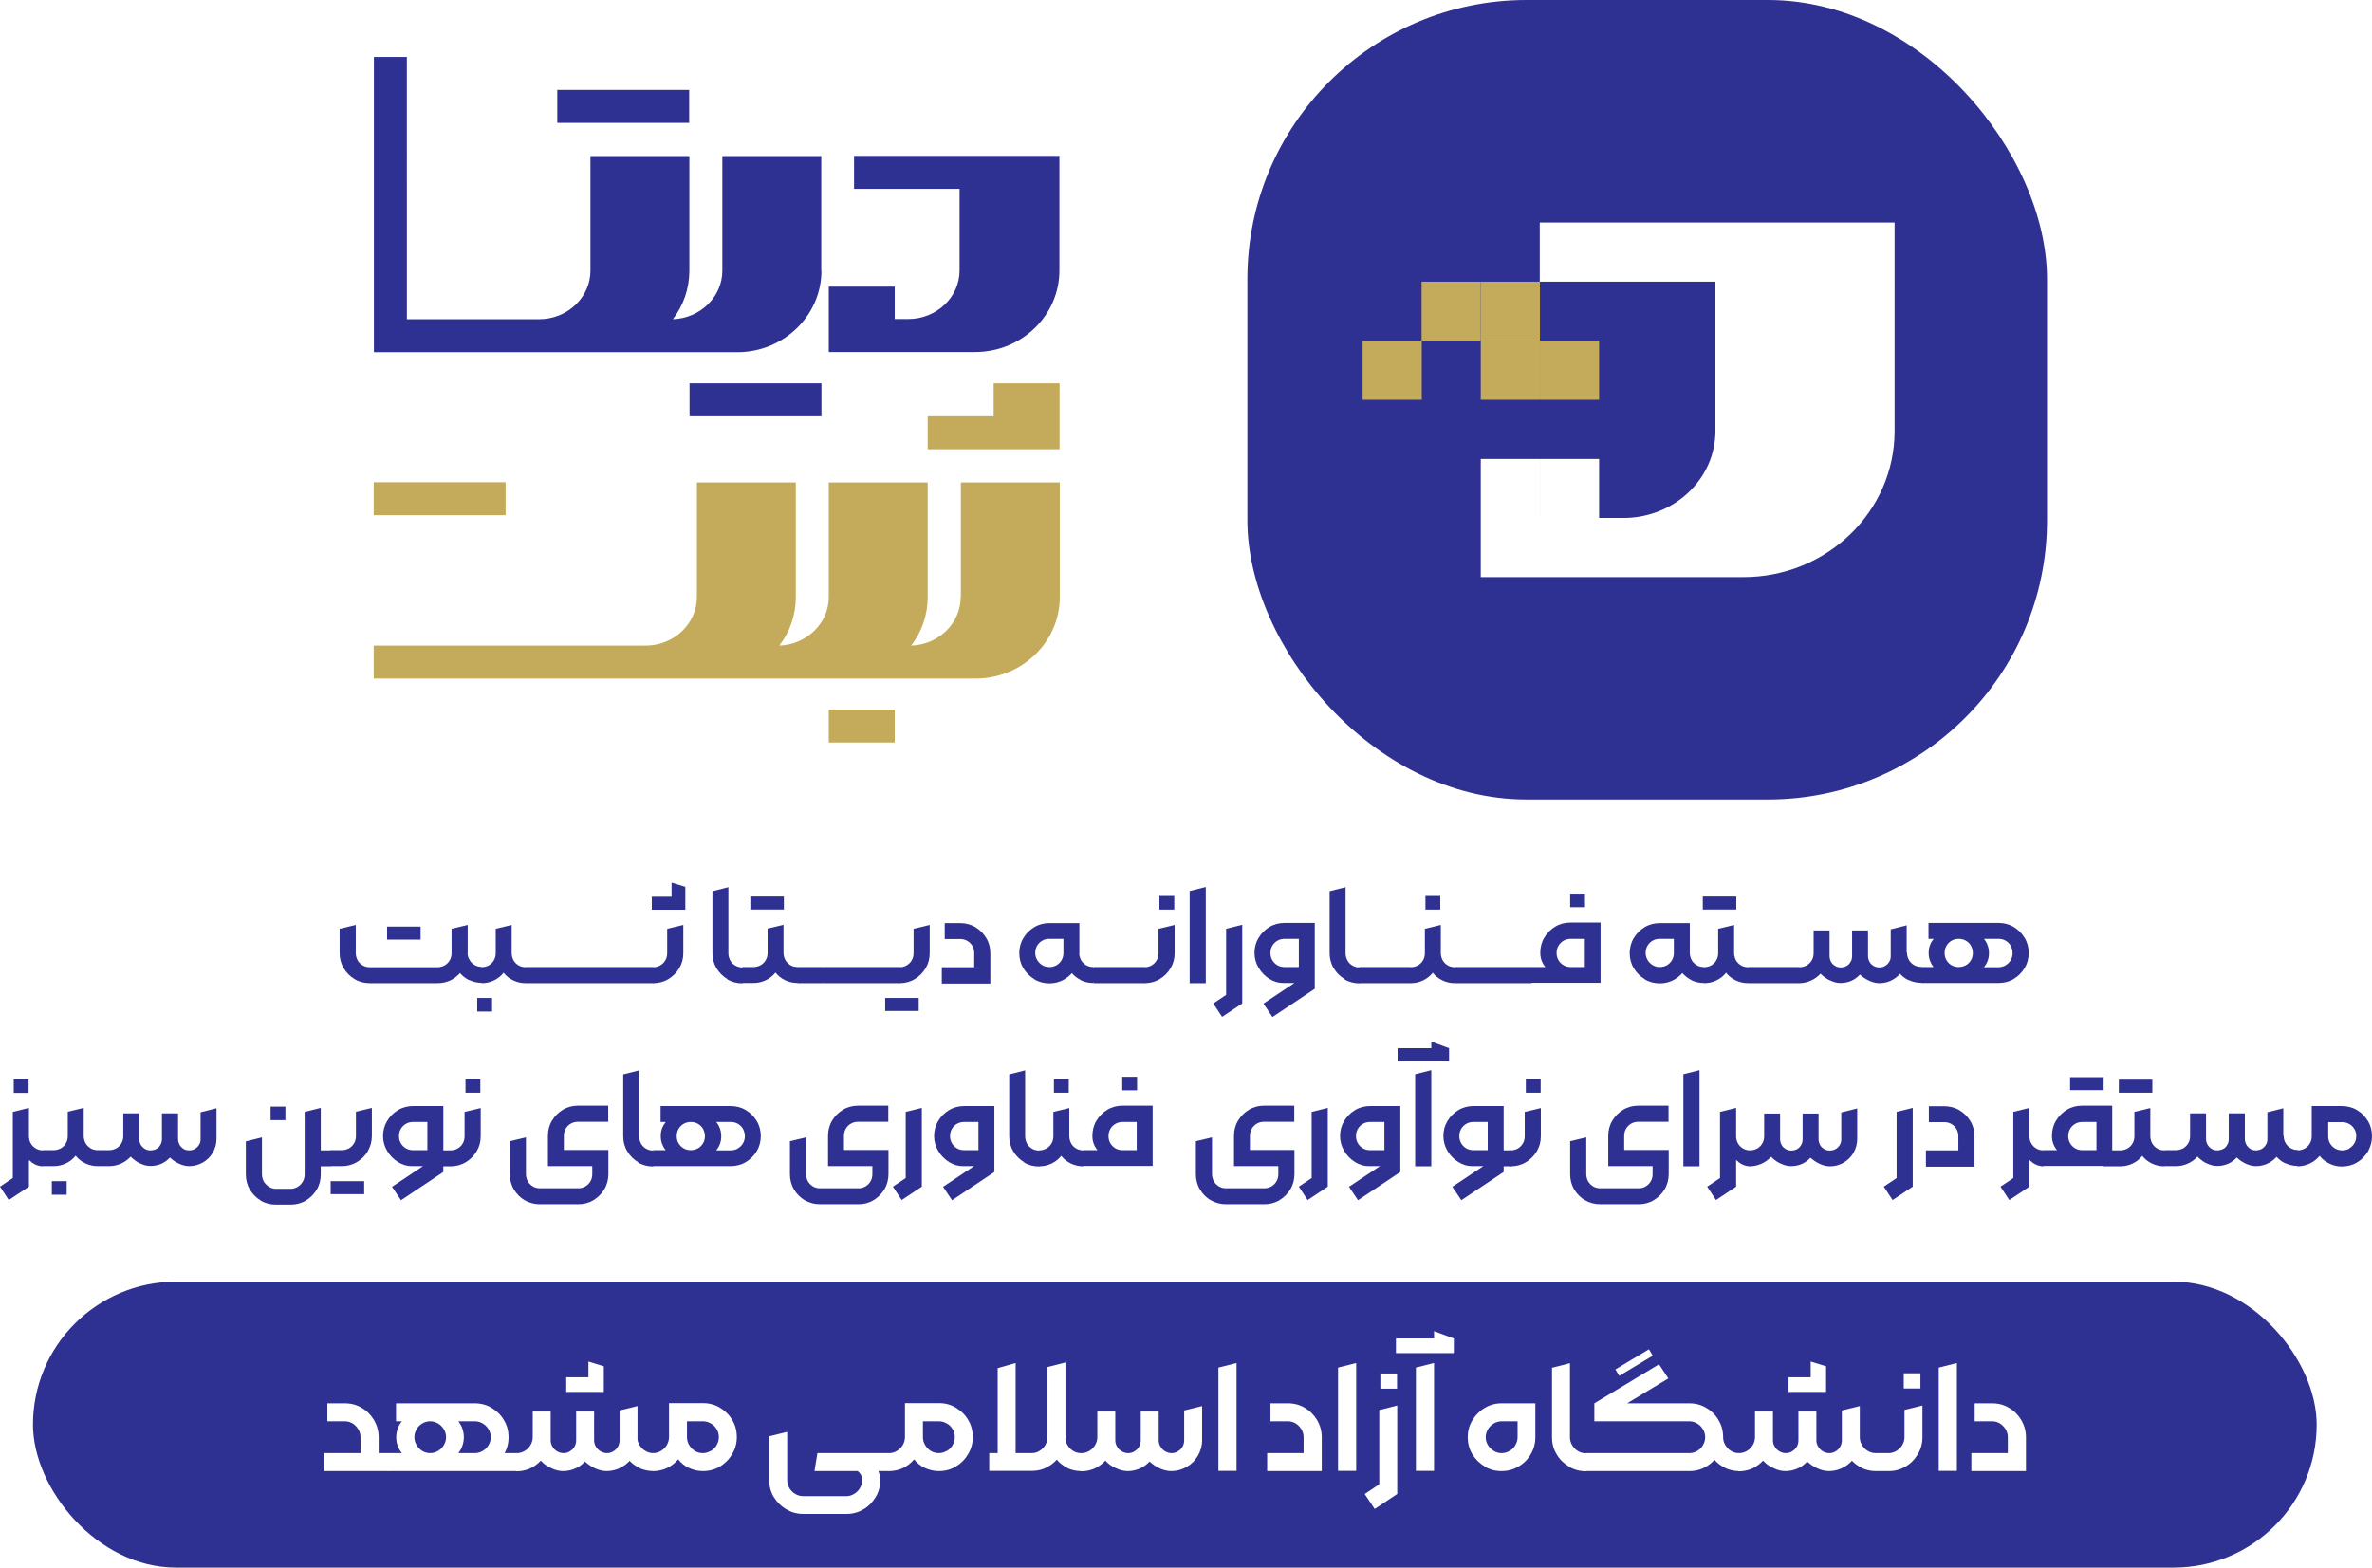 <?xml version="1.0" encoding="UTF-8" standalone="no"?>
<svg
   id="Layer_1"
   version="1.1"
   viewBox="0 0 129.48 85.59"
   width="129.48"
   height="85.59"
   xmlns="http://www.w3.org/2000/svg"
   xmlns:svg="http://www.w3.org/2000/svg">
  <!-- Generator: Adobe Illustrator 29.7.1, SVG Export Plug-In . SVG Version: 2.1.1 Build 8)  -->
  <defs
     id="defs9">
    <style
       id="style1">
      .st0 {
        stroke-width: .5px;
      }

      .st0, .st1, .st2, .st3, .st4 {
        stroke-miterlimit: 10;
      }

      .st0, .st5, .st2, .st4 {
        fill: none;
      }

      .st0, .st4 {
        stroke: #2e3192;
      }

      .st6 {
        fill: url(#linear-gradient3);
      }

      .st6, .st7, .st8 {
        opacity: .55;
      }

      .st1, .st9 {
        fill: #fff;
      }

      .st1, .st3 {
        stroke: #3e2670;
      }

      .st10 {
        clip-path: url(#clippath-4);
      }

      .st11 {
        fill: #d91f26;
      }

      .st12 {
        mask: url(#mask-1);
      }

      .st7 {
        fill: url(#linear-gradient1);
      }

      .st13, .st14, .st15 {
        fill: #2e3192;
      }

      .st13, .st16 {
        opacity: .1;
      }

      .st17 {
        mask: url(#mask);
      }

      .st14 {
        opacity: .05;
      }

      .st18 {
        mask: url(#mask-2);
      }

      .st2 {
        stroke: #c4ab5b;
        stroke-width: 1.2px;
      }

      .st19 {
        clip-path: url(#clippath-1);
      }

      .st20 {
        fill: #d42e27;
      }

      .st3 {
        fill: #fdb71f;
      }

      .st4 {
        stroke-width: .6px;
      }

      .st21 {
        clip-path: url(#clippath-3);
      }

      .st22 {
        fill: url(#linear-gradient2);
      }

      .st22, .st23 {
        mix-blend-mode: multiply;
      }

      .st24 {
        fill: url(#linear-gradient4);
      }

      .st25 {
        filter: url(#luminosity-noclip2);
      }

      .st26 {
        clip-path: url(#clippath-2);
      }

      .st23 {
        fill: url(#linear-gradient);
      }

      .st27 {
        fill: #c4ab5b;
      }

      .st28 {
        clip-path: url(#clippath);
      }

      .st29 {
        mask: url(#mask-3);
      }

      .st30 {
        filter: url(#luminosity-noclip);
      }
    </style>
  </defs>
  <g
     id="g3886"
     transform="translate(-233.14,-19.91)">
    <rect
       class="st15"
       x="234.94"
       y="89.89"
       width="124.66"
       height="15.61"
       rx="7.81"
       ry="7.81"
       id="rect3783" />
    <g
       id="g3796">
      <g
         id="g3792">
        <rect
           class="st15"
           x="301.23"
           y="19.91"
           width="43.65"
           height="43.65"
           rx="15.24"
           ry="15.24"
           id="rect3784" />
        <g
           id="g3791">
          <path
             class="st9"
             d="m 326.94,32.06 v 0 c 0,0 -9.75,0 -9.75,0 v 3.23 h 9.55 c 0,0 0.04,0 0.04,0 v 8.15 c 0,2.62 -2.25,4.75 -5.02,4.75 h -7.79 v 3.23 h 14.34 c 4.55,0 8.25,-3.58 8.25,-7.98 V 32.06 h -9.61 z"
             id="path3784" />
          <rect
             class="st9"
             x="313.97"
             y="44.97"
             width="3.23"
             height="3.23"
             id="rect3785" />
          <rect
             class="st9"
             x="317.2"
             y="44.97"
             width="3.23"
             height="3.23"
             id="rect3786" />
          <rect
             class="st27"
             x="317.2"
             y="38.51"
             width="3.23"
             height="3.23"
             id="rect3787" />
          <rect
             class="st27"
             x="313.97"
             y="35.29"
             width="3.23"
             height="3.23"
             id="rect3788" />
          <rect
             class="st27"
             x="313.97"
             y="38.51"
             width="3.23"
             height="3.23"
             id="rect3789" />
          <rect
             class="st27"
             x="310.74"
             y="35.29"
             width="3.23"
             height="3.23"
             id="rect3790" />
          <rect
             class="st27"
             x="307.52"
             y="38.51"
             width="3.23"
             height="3.23"
             id="rect3791" />
        </g>
      </g>
      <g
         id="g3795">
        <path
           class="st27"
           d="m 285.58,52.51 c 0,1.43 -1.2,2.6 -2.7,2.65 0.57,-0.74 0.9,-1.66 0.9,-2.65 v -6.26 h -5.4 v 6.26 c 0,1.43 -1.21,2.6 -2.7,2.65 0.57,-0.74 0.9,-1.66 0.9,-2.65 v -6.26 h -5.4 v 6.26 c 0,1.46 -1.26,2.65 -2.8,2.65 h -14.84 v 1.8 h 32.85 c 2.54,0 4.6,-2 4.6,-4.45 v -6.26 h -5.4 v 6.26 z"
           id="path3792" />
        <polygon
           class="st27"
           points="283.78,42.64 283.78,44.44 290.98,44.44 290.98,40.84 287.38,40.84 287.38,42.64 "
           id="polygon3792" />
        <rect
           class="st15"
           x="263.56"
           y="24.82"
           width="7.2"
           height="1.8"
           id="rect3792" />
        <rect
           class="st27"
           x="253.54"
           y="46.24"
           width="7.2"
           height="1.8"
           id="rect3793" />
        <rect
           class="st27"
           x="278.38"
           y="58.65"
           width="3.6"
           height="1.8"
           id="rect3794" />
        <path
           class="st15"
           d="m 285.62,28.42 h -5.86 v 1.8 h 5.74 c 0,0 0.02,0 0.02,0 v 4.46 c 0,1.46 -1.26,2.65 -2.8,2.65 h -0.74 v -1.77 h -3.6 v 3.57 c 0,0 3.71,0 3.71,0 h 4.28 c 2.54,0 4.6,-2 4.6,-4.45 v -6.26 h -5.36 z"
           id="path3794" />
        <path
           class="st15"
           d="m 277.97,34.69 v -6.26 h -5.4 v 6.26 c 0,1.43 -1.21,2.6 -2.7,2.65 0.57,-0.74 0.9,-1.66 0.9,-2.65 v -6.26 h -5.4 v 6.26 c 0,1.46 -1.26,2.65 -2.8,2.65 h -7.22 V 23.02 h -1.8 v 16.12 c 0,0 8.34,0 8.34,0 h 11.49 c 2.54,0 4.6,-2 4.6,-4.45 z"
           id="path3795" />
        <rect
           class="st15"
           x="270.78"
           y="40.84"
           width="7.2"
           height="1.8"
           id="rect3795" />
      </g>
    </g>
    <g
       id="g3865">
      <path
         class="st15"
         d="m 252.5,73.37 c -0.25,-0.15 -0.45,-0.35 -0.6,-0.6 -0.15,-0.25 -0.22,-0.53 -0.22,-0.82 v -1.33 l 0.88,-0.21 v 1.54 c 0,0.14 0.04,0.27 0.1,0.39 0.07,0.12 0.16,0.21 0.28,0.28 0.12,0.07 0.25,0.1 0.39,0.1 h 3.7 c 0.14,0 0.26,-0.04 0.38,-0.1 0.12,-0.07 0.21,-0.16 0.28,-0.28 0.07,-0.12 0.1,-0.25 0.1,-0.39 v -1.33 l 0.88,-0.21 v 1.54 c 0,0.3 -0.07,0.57 -0.22,0.82 -0.15,0.25 -0.35,0.45 -0.6,0.6 -0.25,0.15 -0.53,0.22 -0.82,0.22 h -3.7 c -0.3,0 -0.58,-0.07 -0.83,-0.22 z m 1.77,-2.87 h 1.83 v 0.71 h -1.83 z m 4.49,2.93 c -0.21,-0.1 -0.39,-0.24 -0.53,-0.42 l -0.15,-1.05 0.58,-0.46 v 0.43 c 0,0.14 0.04,0.27 0.11,0.39 0.07,0.12 0.16,0.21 0.28,0.28 0.12,0.07 0.24,0.1 0.38,0.1 l 0.16,0.44 -0.16,0.43 c -0.24,0 -0.46,-0.05 -0.67,-0.15 z"
         id="path3796" />
      <path
         class="st15"
         d="M 259.19,74.4 H 260 v 0.74 h -0.81 z m 0.23,-0.81 -0.14,-0.43 0.15,-0.44 v 0 c 0.14,0 0.27,-0.04 0.39,-0.1 0.12,-0.07 0.21,-0.16 0.28,-0.28 0.07,-0.12 0.1,-0.25 0.1,-0.39 v -1.33 l 0.87,-0.21 v 1.54 c 0,0.14 0.04,0.27 0.1,0.39 0.07,0.12 0.16,0.21 0.28,0.28 0.12,0.07 0.25,0.1 0.39,0.1 l 0.15,0.44 -0.15,0.43 c -0.24,0 -0.47,-0.05 -0.68,-0.15 -0.21,-0.1 -0.39,-0.24 -0.53,-0.42 -0.14,0.18 -0.32,0.32 -0.53,0.42 -0.21,0.1 -0.43,0.15 -0.68,0.15 h -0.02 z"
         id="path3797" />
      <path
         class="st15"
         d="m 261.69,73.15 0.15,-0.44 h 1.39 l 0.15,0.45 -0.15,0.43 h -1.39 l -0.15,-0.43 z"
         id="path3798" />
      <path
         class="st15"
         d="m 263.09,73.15 0.15,-0.44 h 1.39 l 0.15,0.45 -0.15,0.43 h -1.39 l -0.15,-0.43 z"
         id="path3799" />
      <path
         class="st15"
         d="m 264.48,73.15 0.15,-0.44 h 1.39 l 0.15,0.45 -0.15,0.43 h -1.39 l -0.15,-0.43 z"
         id="path3800" />
      <path
         class="st15"
         d="m 265.87,73.15 0.15,-0.44 h 1.39 l 0.15,0.45 -0.15,0.43 h -1.39 l -0.15,-0.43 z"
         id="path3801" />
      <path
         class="st15"
         d="m 267.26,73.15 0.15,-0.44 h 1.39 l 0.15,0.45 -0.15,0.43 h -1.39 l -0.15,-0.43 z"
         id="path3802" />
      <path
         class="st15"
         d="m 268.78,73.59 -0.13,-0.43 0.14,-0.44 h 0.01 c 0.14,0 0.27,-0.04 0.38,-0.1 0.12,-0.07 0.21,-0.16 0.28,-0.28 0.07,-0.12 0.1,-0.25 0.1,-0.39 v -1.33 l 0.88,-0.21 v 1.54 c 0,0.3 -0.07,0.57 -0.22,0.82 -0.15,0.25 -0.35,0.45 -0.6,0.6 -0.25,0.15 -0.53,0.22 -0.82,0.22 h -0.03 z m -0.06,-4.72 h 1.08 V 68.1 l 0.75,0.23 v 1.25 h -1.83 z"
         id="path3803" />
      <path
         class="st15"
         d="m 272.85,73.37 c -0.25,-0.15 -0.45,-0.35 -0.6,-0.6 -0.15,-0.25 -0.22,-0.53 -0.22,-0.82 v -3.38 l 0.87,-0.22 v 3.61 c 0,0.14 0.04,0.27 0.1,0.39 0.07,0.12 0.16,0.21 0.28,0.28 0.12,0.07 0.25,0.1 0.39,0.1 l 0.15,0.44 -0.15,0.43 c -0.3,0 -0.58,-0.07 -0.83,-0.22 z"
         id="path3804" />
      <path
         class="st15"
         d="m 273.53,73.15 0.15,-0.44 h 0.59 c 0.14,0 0.27,-0.04 0.39,-0.1 0.12,-0.07 0.21,-0.16 0.28,-0.28 0.07,-0.12 0.1,-0.25 0.1,-0.39 v -1.33 l 0.87,-0.21 v 1.54 c 0,0.14 0.04,0.27 0.1,0.39 0.07,0.12 0.17,0.21 0.28,0.28 0.12,0.07 0.25,0.1 0.39,0.1 l 0.15,0.44 -0.15,0.43 c -0.24,0 -0.47,-0.05 -0.68,-0.15 -0.21,-0.1 -0.39,-0.24 -0.53,-0.42 -0.14,0.18 -0.32,0.32 -0.53,0.42 -0.21,0.1 -0.44,0.15 -0.67,0.15 h -0.59 z m 0.57,-4.29 h 1.83 v 0.71 h -1.83 z"
         id="path3805" />
      <path
         class="st15"
         d="m 276.53,73.15 0.15,-0.44 h 1.39 l 0.15,0.45 -0.15,0.43 h -1.39 l -0.15,-0.43 z"
         id="path3806" />
      <path
         class="st15"
         d="m 277.93,73.15 0.15,-0.44 h 1.39 l 0.15,0.45 -0.15,0.43 h -1.39 l -0.15,-0.43 z"
         id="path3807" />
      <path
         class="st15"
         d="m 279.32,73.15 0.15,-0.44 h 1.39 l 0.15,0.45 -0.15,0.43 h -1.39 l -0.15,-0.43 z"
         id="path3808" />
      <path
         class="st15"
         d="m 280.71,73.15 0.15,-0.44 h 1.39 l 0.15,0.45 -0.15,0.43 h -1.39 l -0.15,-0.43 z"
         id="path3809" />
      <path
         class="st15"
         d="m 283.29,75.11 h -1.83 V 74.4 h 1.83 z m -1.06,-1.52 -0.13,-0.43 0.14,-0.44 h 0.01 c 0.14,0 0.27,-0.04 0.38,-0.1 0.12,-0.07 0.21,-0.16 0.28,-0.28 0.07,-0.12 0.1,-0.25 0.1,-0.39 v -1.33 l 0.88,-0.21 v 1.54 c 0,0.3 -0.07,0.57 -0.22,0.82 -0.15,0.25 -0.35,0.45 -0.6,0.6 -0.25,0.15 -0.53,0.22 -0.82,0.22 h -0.03 z"
         id="path3810" />
      <path
         class="st15"
         d="m 284.54,72.72 h 1.78 v -0.77 c 0,-0.14 -0.03,-0.27 -0.1,-0.39 -0.07,-0.12 -0.16,-0.21 -0.28,-0.28 -0.12,-0.07 -0.25,-0.1 -0.39,-0.1 h -0.84 v -0.87 h 0.84 c 0.3,0 0.58,0.07 0.83,0.22 0.25,0.15 0.45,0.35 0.6,0.6 0.15,0.25 0.22,0.53 0.22,0.83 v 1.65 h -2.65 v -0.87 z"
         id="path3811" />
      <path
         class="st15"
         d="m 289.6,73.37 c -0.25,-0.15 -0.45,-0.35 -0.6,-0.6 -0.15,-0.25 -0.22,-0.53 -0.22,-0.82 0,-0.29 0.07,-0.57 0.22,-0.82 0.15,-0.25 0.35,-0.45 0.6,-0.6 0.25,-0.15 0.53,-0.22 0.82,-0.22 h 1.64 v 1.65 c 0,0.3 -0.07,0.57 -0.22,0.82 -0.15,0.25 -0.34,0.45 -0.6,0.6 -0.25,0.15 -0.53,0.22 -0.82,0.22 -0.29,0 -0.57,-0.07 -0.82,-0.22 z m 1.21,-0.76 c 0.12,-0.07 0.21,-0.16 0.28,-0.28 0.07,-0.12 0.1,-0.25 0.1,-0.39 v -0.77 h -0.77 c -0.14,0 -0.27,0.03 -0.39,0.1 -0.12,0.07 -0.21,0.16 -0.28,0.28 -0.07,0.12 -0.1,0.25 -0.1,0.39 0,0.14 0.04,0.27 0.11,0.39 0.07,0.12 0.17,0.21 0.28,0.28 0.12,0.07 0.25,0.1 0.39,0.1 0.14,0 0.27,-0.04 0.39,-0.1 z m 1.35,0.82 c -0.21,-0.1 -0.39,-0.24 -0.54,-0.42 l -0.23,-0.49 0.19,-0.51 0.47,-0.07 c 0,0.14 0.04,0.27 0.1,0.39 0.07,0.12 0.17,0.21 0.28,0.28 0.12,0.07 0.25,0.1 0.39,0.1 l 0.15,0.44 -0.15,0.43 c -0.24,0 -0.47,-0.05 -0.68,-0.15 z"
         id="path3812" />
      <path
         class="st15"
         d="m 292.69,73.15 0.15,-0.44 h 1.39 l 0.15,0.45 -0.15,0.43 h -1.39 l -0.15,-0.43 z"
         id="path3813" />
      <path
         class="st15"
         d="m 294.08,73.15 0.15,-0.44 h 1.39 l 0.15,0.45 -0.15,0.43 h -1.39 l -0.15,-0.43 z"
         id="path3814" />
      <path
         class="st15"
         d="m 295.6,73.59 -0.13,-0.43 0.14,-0.44 h 0.01 c 0.14,0 0.27,-0.04 0.38,-0.1 0.12,-0.07 0.21,-0.16 0.28,-0.28 0.07,-0.12 0.1,-0.25 0.1,-0.39 v -1.33 l 0.88,-0.21 v 1.54 c 0,0.3 -0.07,0.57 -0.22,0.82 -0.15,0.25 -0.35,0.45 -0.6,0.6 -0.25,0.15 -0.53,0.22 -0.82,0.22 h -0.03 z m 0.83,-4.76 h 0.81 v 0.74 h -0.81 z"
         id="path3815" />
      <path
         class="st15"
         d="m 298.08,68.56 0.88,-0.22 v 5.25 h -0.88 z"
         id="path3816" />
      <path
         class="st15"
         d="m 299.37,74.7 0.7,-0.47 v -3.61 l 0.88,-0.22 v 4.3 l -1.1,0.73 z"
         id="path3817" />
      <path
         class="st15"
         d="m 302.12,74.7 1.68,-1.12 h -0.62 c -0.25,0 -0.5,-0.07 -0.74,-0.22 -0.24,-0.15 -0.44,-0.35 -0.59,-0.6 -0.15,-0.25 -0.23,-0.52 -0.23,-0.82 0,-0.3 0.07,-0.57 0.22,-0.82 0.15,-0.25 0.35,-0.45 0.6,-0.6 0.25,-0.15 0.53,-0.22 0.82,-0.22 h 1.65 v 3.6 l -2.31,1.54 -0.49,-0.73 z m 1.92,-1.98 v -1.55 h -0.78 c -0.14,0 -0.27,0.03 -0.39,0.1 -0.12,0.07 -0.21,0.16 -0.28,0.28 -0.07,0.12 -0.1,0.25 -0.1,0.39 0,0.14 0.03,0.27 0.1,0.39 0.07,0.12 0.16,0.21 0.28,0.28 0.12,0.07 0.25,0.1 0.39,0.1 h 0.78 z"
         id="path3818" />
      <path
         class="st15"
         d="m 306.54,73.37 c -0.25,-0.15 -0.45,-0.35 -0.6,-0.6 -0.15,-0.25 -0.22,-0.53 -0.22,-0.82 v -3.38 l 0.87,-0.22 v 3.61 c 0,0.14 0.04,0.27 0.1,0.39 0.07,0.12 0.16,0.21 0.28,0.28 0.12,0.07 0.25,0.1 0.39,0.1 l 0.15,0.44 -0.15,0.43 c -0.3,0 -0.58,-0.07 -0.83,-0.22 z"
         id="path3819" />
      <path
         class="st15"
         d="m 307.21,73.15 0.15,-0.44 h 1.39 l 0.15,0.45 -0.15,0.43 h -1.39 l -0.15,-0.43 z"
         id="path3820" />
      <path
         class="st15"
         d="m 308.6,73.15 0.15,-0.44 h 1.39 l 0.15,0.45 -0.15,0.43 h -1.39 l -0.15,-0.43 z"
         id="path3821" />
      <path
         class="st15"
         d="m 310.14,73.59 -0.14,-0.43 0.15,-0.44 v 0 c 0.14,0 0.27,-0.04 0.39,-0.1 0.12,-0.07 0.21,-0.16 0.28,-0.28 0.07,-0.12 0.1,-0.25 0.1,-0.39 v -1.33 l 0.87,-0.21 v 1.54 c 0,0.14 0.04,0.27 0.1,0.39 0.07,0.12 0.16,0.21 0.28,0.28 0.12,0.07 0.25,0.1 0.39,0.1 l 0.15,0.44 -0.15,0.43 c -0.24,0 -0.47,-0.05 -0.68,-0.15 -0.21,-0.1 -0.39,-0.24 -0.53,-0.42 -0.14,0.18 -0.32,0.32 -0.53,0.42 -0.21,0.1 -0.43,0.15 -0.68,0.15 h -0.02 z m 0.81,-4.76 h 0.81 v 0.74 h -0.81 z"
         id="path3822" />
      <path
         class="st15"
         d="m 312.42,73.15 0.15,-0.44 h 1.39 l 0.15,0.45 -0.15,0.43 h -1.39 l -0.15,-0.43 z"
         id="path3823" />
      <path
         class="st15"
         d="m 313.81,73.15 0.15,-0.44 h 1.39 l 0.15,0.45 -0.15,0.43 h -1.39 l -0.15,-0.43 z"
         id="path3824" />
      <path
         class="st15"
         d="m 315.2,73.15 0.15,-0.44 h 1.39 l 0.15,0.45 -0.15,0.43 h -1.39 l -0.15,-0.43 z"
         id="path3825" />
      <path
         class="st15"
         d="m 316.59,73.15 0.15,-0.44 h 0.76 c -0.08,-0.09 -0.15,-0.2 -0.2,-0.33 -0.05,-0.13 -0.08,-0.28 -0.08,-0.45 0,-0.3 0.07,-0.58 0.22,-0.83 0.15,-0.25 0.35,-0.45 0.6,-0.6 0.25,-0.15 0.53,-0.22 0.82,-0.22 h 1.65 v 3.29 h -3.78 l -0.15,-0.43 z m 3.06,-0.43 v -1.55 h -0.77 c -0.14,0 -0.27,0.03 -0.39,0.1 -0.12,0.07 -0.21,0.16 -0.28,0.28 -0.07,0.12 -0.1,0.25 -0.1,0.39 0,0.14 0.03,0.27 0.1,0.39 0.07,0.12 0.16,0.21 0.28,0.28 0.12,0.07 0.25,0.1 0.39,0.1 h 0.77 z m -0.8,-4.02 h 0.81 v 0.74 h -0.81 z"
         id="path3826" />
      <path
         class="st15"
         d="m 322.92,73.37 c -0.25,-0.15 -0.45,-0.35 -0.6,-0.6 -0.15,-0.25 -0.22,-0.53 -0.22,-0.82 0,-0.29 0.07,-0.57 0.22,-0.82 0.15,-0.25 0.35,-0.45 0.6,-0.6 0.25,-0.15 0.53,-0.22 0.82,-0.22 h 1.64 v 1.65 c 0,0.3 -0.07,0.57 -0.22,0.82 -0.15,0.25 -0.34,0.45 -0.6,0.6 -0.25,0.15 -0.53,0.22 -0.82,0.22 -0.29,0 -0.57,-0.07 -0.82,-0.22 z m 1.21,-0.76 c 0.12,-0.07 0.21,-0.16 0.28,-0.28 0.07,-0.12 0.1,-0.25 0.1,-0.39 v -0.77 h -0.77 c -0.14,0 -0.27,0.03 -0.39,0.1 -0.12,0.07 -0.21,0.16 -0.28,0.28 -0.07,0.12 -0.1,0.25 -0.1,0.39 0,0.14 0.04,0.27 0.11,0.39 0.07,0.12 0.17,0.21 0.28,0.28 0.12,0.07 0.25,0.1 0.39,0.1 0.14,0 0.27,-0.04 0.39,-0.1 z m 1.36,0.82 c -0.21,-0.1 -0.39,-0.24 -0.54,-0.42 l -0.23,-0.49 0.19,-0.51 0.47,-0.07 c 0,0.14 0.04,0.27 0.1,0.39 0.07,0.12 0.17,0.21 0.28,0.28 0.12,0.07 0.25,0.1 0.39,0.1 l 0.15,0.44 -0.15,0.43 c -0.24,0 -0.47,-0.05 -0.68,-0.15 z"
         id="path3827" />
      <path
         class="st15"
         d="m 326.15,73.59 -0.14,-0.43 0.15,-0.44 v 0 c 0.14,0 0.27,-0.04 0.39,-0.1 0.12,-0.07 0.21,-0.16 0.28,-0.28 0.07,-0.12 0.1,-0.25 0.1,-0.39 v -1.33 l 0.87,-0.21 v 1.54 c 0,0.14 0.04,0.27 0.1,0.39 0.07,0.12 0.16,0.21 0.28,0.28 0.12,0.07 0.25,0.1 0.39,0.1 l 0.15,0.44 -0.15,0.43 c -0.24,0 -0.47,-0.05 -0.68,-0.15 -0.21,-0.1 -0.39,-0.24 -0.53,-0.42 -0.14,0.18 -0.32,0.32 -0.53,0.42 -0.21,0.1 -0.43,0.15 -0.68,0.15 h -0.02 z m -0.06,-4.73 h 1.83 v 0.71 h -1.83 z"
         id="path3828" />
      <path
         class="st15"
         d="m 328.43,73.15 0.15,-0.44 h 1.39 l 0.15,0.45 -0.15,0.43 h -1.39 l -0.15,-0.43 z"
         id="path3829" />
      <path
         class="st15"
         d="m 329.82,73.15 0.15,-0.44 h 1.39 l 0.15,0.45 -0.15,0.43 h -1.39 l -0.15,-0.43 z"
         id="path3830" />
      <path
         class="st15"
         d="m 331.35,73.59 -0.13,-0.43 0.14,-0.44 h 0.01 c 0.14,0 0.27,-0.04 0.39,-0.1 0.12,-0.07 0.21,-0.16 0.28,-0.28 0.07,-0.12 0.1,-0.25 0.1,-0.39 v -1.24 h 0.87 v 1.4 c 0,0.11 0.03,0.21 0.08,0.31 0.05,0.1 0.13,0.17 0.23,0.23 0.09,0.06 0.2,0.08 0.31,0.08 0.11,0 0.22,-0.03 0.31,-0.08 0.09,-0.05 0.17,-0.13 0.22,-0.23 0.06,-0.09 0.08,-0.2 0.08,-0.31 v -1.4 h 0.87 v 1.4 c 0,0.11 0.03,0.21 0.08,0.31 0.05,0.1 0.13,0.17 0.23,0.23 0.1,0.06 0.2,0.08 0.31,0.08 0.11,0 0.22,-0.03 0.31,-0.08 0.1,-0.06 0.17,-0.13 0.23,-0.23 0.06,-0.09 0.08,-0.2 0.08,-0.31 v -1.46 l 0.87,-0.22 v 1.67 c 0,0.27 -0.07,0.52 -0.2,0.75 -0.13,0.23 -0.32,0.41 -0.54,0.54 -0.22,0.13 -0.48,0.2 -0.75,0.2 -0.19,0 -0.38,-0.05 -0.57,-0.14 -0.19,-0.09 -0.35,-0.2 -0.49,-0.33 -0.13,0.14 -0.29,0.26 -0.47,0.34 -0.18,0.08 -0.38,0.12 -0.58,0.12 -0.13,0 -0.27,-0.02 -0.41,-0.07 -0.14,-0.05 -0.27,-0.11 -0.39,-0.19 -0.12,-0.08 -0.22,-0.16 -0.3,-0.25 -0.15,0.16 -0.32,0.29 -0.53,0.38 -0.2,0.09 -0.42,0.14 -0.64,0.14 h -0.02 z m 5.98,-0.16 c -0.21,-0.1 -0.39,-0.24 -0.53,-0.42 l -0.23,-0.87 0.33,-0.42 0.34,0.21 c 0,0.14 0.03,0.27 0.1,0.39 0.07,0.12 0.16,0.21 0.28,0.28 0.12,0.07 0.25,0.1 0.39,0.1 l 0.15,0.44 -0.15,0.43 c -0.24,0 -0.47,-0.05 -0.68,-0.15 z"
         id="path3831" />
      <path
         class="st15"
         d="m 337.86,73.15 0.15,-0.44 h 0.68 c -0.09,-0.1 -0.15,-0.22 -0.2,-0.35 -0.05,-0.13 -0.07,-0.27 -0.07,-0.42 0,-0.15 0.02,-0.29 0.07,-0.42 0.05,-0.13 0.12,-0.25 0.2,-0.35 h -0.28 V 70.3 h 3.82 c 0.3,0 0.58,0.07 0.83,0.22 0.25,0.15 0.45,0.35 0.6,0.6 0.15,0.25 0.22,0.53 0.22,0.82 0,0.29 -0.07,0.57 -0.22,0.82 -0.15,0.25 -0.35,0.45 -0.6,0.6 -0.25,0.15 -0.53,0.22 -0.83,0.22 h -4.22 z m 2.59,-0.54 c 0.12,-0.07 0.21,-0.16 0.28,-0.28 0.07,-0.12 0.1,-0.25 0.1,-0.39 0,-0.14 -0.04,-0.27 -0.1,-0.39 -0.07,-0.12 -0.16,-0.21 -0.28,-0.28 -0.12,-0.07 -0.25,-0.1 -0.39,-0.1 -0.14,0 -0.27,0.03 -0.39,0.1 -0.12,0.07 -0.21,0.16 -0.28,0.28 -0.07,0.12 -0.1,0.25 -0.1,0.39 0,0.14 0.03,0.27 0.1,0.39 0.07,0.12 0.16,0.21 0.28,0.28 0.12,0.07 0.25,0.1 0.39,0.1 0.14,0 0.27,-0.04 0.39,-0.1 z m 2.17,0 c 0.12,-0.07 0.21,-0.16 0.28,-0.28 0.07,-0.12 0.1,-0.25 0.1,-0.39 0,-0.14 -0.04,-0.27 -0.1,-0.39 -0.07,-0.12 -0.16,-0.21 -0.28,-0.28 -0.12,-0.07 -0.25,-0.1 -0.39,-0.1 h -0.79 c 0.08,0.1 0.15,0.22 0.2,0.36 0.05,0.14 0.07,0.27 0.07,0.42 0,0.15 -0.02,0.28 -0.07,0.42 -0.05,0.13 -0.12,0.25 -0.2,0.35 h 0.79 c 0.14,0 0.27,-0.04 0.39,-0.1 z"
         id="path3832" />
      <path
         class="st15"
         d="m 233.14,84.7 0.7,-0.47 v -3.61 l 0.88,-0.22 v 4.3 l -1.1,0.73 z m 0.75,-5.86 h 0.81 v 0.74 h -0.81 z m 0.98,4.53 c -0.2,-0.15 -0.37,-0.33 -0.49,-0.56 -0.12,-0.23 -0.19,-0.45 -0.19,-0.67 l 0.53,-0.19 c 0,0.14 0.03,0.27 0.1,0.39 0.07,0.12 0.16,0.21 0.28,0.28 0.12,0.07 0.25,0.1 0.38,0.1 l 0.15,0.44 -0.15,0.43 c -0.21,0 -0.42,-0.07 -0.62,-0.22 z"
         id="path3833" />
      <path
         class="st15"
         d="m 235.33,83.15 0.15,-0.44 h 0.59 c 0.14,0 0.27,-0.04 0.39,-0.1 0.12,-0.07 0.21,-0.16 0.28,-0.28 0.07,-0.12 0.1,-0.25 0.1,-0.39 v -1.33 l 0.87,-0.21 v 1.54 c 0,0.14 0.04,0.27 0.1,0.39 0.07,0.12 0.17,0.21 0.28,0.28 0.12,0.07 0.25,0.1 0.39,0.1 l 0.15,0.44 -0.15,0.43 c -0.24,0 -0.47,-0.05 -0.68,-0.15 -0.21,-0.1 -0.39,-0.24 -0.53,-0.42 -0.14,0.18 -0.32,0.32 -0.53,0.42 -0.21,0.1 -0.44,0.15 -0.67,0.15 h -0.59 z m 0.64,1.25 h 0.81 v 0.74 h -0.81 z"
         id="path3834" />
      <path
         class="st15"
         d="m 238.33,83.15 0.15,-0.44 h 0.62 c 0.14,0 0.27,-0.04 0.39,-0.1 0.12,-0.07 0.21,-0.16 0.28,-0.28 0.07,-0.12 0.1,-0.25 0.1,-0.39 V 80.7 h 0.87 v 1.4 c 0,0.11 0.03,0.21 0.08,0.31 0.06,0.09 0.13,0.17 0.23,0.23 0.1,0.06 0.2,0.08 0.31,0.08 0.11,0 0.22,-0.03 0.32,-0.08 0.1,-0.05 0.17,-0.13 0.22,-0.23 0.06,-0.09 0.08,-0.2 0.08,-0.31 v -1.4 h 0.88 v 1.4 c 0,0.11 0.03,0.21 0.08,0.31 0.05,0.09 0.13,0.17 0.22,0.23 0.09,0.06 0.2,0.08 0.31,0.08 0.11,0 0.22,-0.03 0.31,-0.08 0.09,-0.05 0.17,-0.13 0.23,-0.23 0.06,-0.09 0.08,-0.2 0.08,-0.31 v -1.46 l 0.87,-0.22 v 1.67 c 0,0.27 -0.07,0.52 -0.2,0.75 -0.13,0.23 -0.32,0.41 -0.54,0.54 -0.23,0.13 -0.48,0.2 -0.75,0.2 -0.19,0 -0.38,-0.05 -0.57,-0.14 -0.19,-0.09 -0.35,-0.2 -0.48,-0.33 -0.13,0.14 -0.29,0.26 -0.47,0.34 -0.19,0.08 -0.38,0.12 -0.59,0.12 -0.13,0 -0.27,-0.02 -0.41,-0.07 -0.14,-0.05 -0.27,-0.11 -0.38,-0.19 -0.11,-0.08 -0.22,-0.16 -0.29,-0.25 -0.15,0.16 -0.33,0.29 -0.53,0.38 -0.2,0.09 -0.42,0.14 -0.65,0.14 h -0.62 z"
         id="path3835" />
      <path
         class="st15"
         d="m 247.38,85.46 c -0.25,-0.15 -0.45,-0.35 -0.6,-0.6 -0.15,-0.25 -0.22,-0.53 -0.22,-0.83 v -1.8 l 0.88,-0.22 v 2.02 c 0,0.14 0.04,0.27 0.1,0.39 0.07,0.12 0.17,0.21 0.28,0.29 0.12,0.07 0.25,0.11 0.38,0.11 h 0.8 c 0.14,0 0.27,-0.04 0.39,-0.11 0.12,-0.07 0.21,-0.17 0.28,-0.29 0.07,-0.12 0.1,-0.25 0.1,-0.39 v -3.41 l 0.88,-0.22 v 3.63 c 0,0.3 -0.07,0.58 -0.22,0.83 -0.15,0.25 -0.35,0.45 -0.6,0.6 -0.25,0.15 -0.53,0.22 -0.83,0.22 h -0.8 c -0.3,0 -0.58,-0.07 -0.83,-0.22 z m 0.53,-5.13 h 0.81 v 0.74 h -0.81 z m 2.44,2.39 h 0.84 l 0.15,0.44 -0.15,0.43 h -0.84 z"
         id="path3836" />
      <path
         class="st15"
         d="m 251.03,83.15 0.15,-0.44 h 0.62 c 0.14,0 0.27,-0.04 0.39,-0.1 0.12,-0.07 0.21,-0.16 0.28,-0.28 0.07,-0.12 0.1,-0.25 0.1,-0.39 v -1.33 l 0.87,-0.21 v 1.54 c 0,0.3 -0.08,0.57 -0.22,0.82 -0.14,0.25 -0.35,0.45 -0.6,0.6 -0.25,0.15 -0.53,0.22 -0.82,0.22 h -0.62 z m 1.99,1.96 h -1.83 V 84.4 h 1.83 z"
         id="path3837" />
      <path
         class="st15"
         d="m 254.55,84.7 1.68,-1.12 h -0.62 c -0.25,0 -0.5,-0.07 -0.74,-0.22 -0.24,-0.15 -0.44,-0.35 -0.59,-0.6 -0.15,-0.25 -0.23,-0.52 -0.23,-0.82 0,-0.3 0.07,-0.57 0.22,-0.82 0.15,-0.25 0.35,-0.45 0.6,-0.6 0.25,-0.15 0.53,-0.22 0.82,-0.22 h 1.65 v 3.6 l -2.31,1.54 -0.49,-0.73 z m 1.92,-1.98 v -1.55 h -0.78 c -0.14,0 -0.27,0.03 -0.39,0.1 -0.12,0.07 -0.21,0.16 -0.28,0.28 -0.07,0.12 -0.1,0.25 -0.1,0.39 0,0.14 0.03,0.27 0.1,0.39 0.07,0.12 0.16,0.21 0.28,0.28 0.12,0.07 0.25,0.1 0.39,0.1 h 0.78 z m 0.57,0 h 0.71 l 0.15,0.44 -0.15,0.43 h -0.71 z"
         id="path3838" />
      <path
         class="st15"
         d="m 257.72,83.59 -0.13,-0.43 0.14,-0.44 h 0.01 c 0.14,0 0.27,-0.04 0.38,-0.1 0.12,-0.07 0.21,-0.16 0.28,-0.28 0.07,-0.12 0.1,-0.25 0.1,-0.39 v -1.33 l 0.88,-0.21 v 1.54 c 0,0.3 -0.07,0.57 -0.22,0.82 -0.15,0.25 -0.35,0.45 -0.6,0.6 -0.25,0.15 -0.53,0.22 -0.82,0.22 h -0.03 z m 0.83,-4.76 h 0.81 v 0.74 h -0.81 z"
         id="path3839" />
      <path
         class="st15"
         d="m 261.79,85.45 c -0.25,-0.15 -0.45,-0.35 -0.6,-0.6 -0.15,-0.25 -0.22,-0.53 -0.22,-0.83 v -1.8 l 0.88,-0.21 v 2.01 c 0,0.14 0.04,0.27 0.1,0.39 0.07,0.12 0.17,0.21 0.28,0.28 0.12,0.07 0.25,0.1 0.38,0.1 h 2.09 c 0.14,0 0.27,-0.03 0.39,-0.1 0.12,-0.07 0.21,-0.16 0.28,-0.28 0.07,-0.12 0.1,-0.25 0.1,-0.39 v -0.44 h -2.42 v -1.65 c 0,-0.3 0.07,-0.58 0.22,-0.83 0.15,-0.25 0.35,-0.45 0.6,-0.6 0.25,-0.15 0.53,-0.22 0.82,-0.22 h 1.65 v 0.88 h -1.65 c -0.14,0 -0.27,0.03 -0.39,0.1 -0.12,0.07 -0.21,0.16 -0.28,0.28 -0.07,0.12 -0.1,0.25 -0.1,0.39 v 0.77 h 2.43 v 1.31 c 0,0.3 -0.07,0.58 -0.22,0.83 -0.15,0.25 -0.35,0.45 -0.6,0.6 -0.25,0.15 -0.53,0.22 -0.82,0.22 h -2.09 c -0.3,0 -0.58,-0.07 -0.83,-0.22 z"
         id="path3840" />
      <path
         class="st15"
         d="m 267.98,83.37 c -0.25,-0.15 -0.45,-0.35 -0.6,-0.6 -0.15,-0.25 -0.22,-0.53 -0.22,-0.82 v -3.38 l 0.87,-0.22 v 3.61 c 0,0.14 0.04,0.27 0.1,0.39 0.07,0.12 0.16,0.21 0.28,0.28 0.12,0.07 0.25,0.1 0.39,0.1 l 0.15,0.44 -0.15,0.43 c -0.3,0 -0.58,-0.07 -0.83,-0.22 z"
         id="path3841" />
      <path
         class="st15"
         d="m 268.65,83.15 0.15,-0.44 h 0.68 c -0.09,-0.1 -0.15,-0.22 -0.2,-0.35 -0.05,-0.13 -0.07,-0.27 -0.07,-0.42 0,-0.15 0.02,-0.29 0.07,-0.42 0.05,-0.13 0.12,-0.25 0.2,-0.35 H 269.2 V 80.3 h 3.82 c 0.3,0 0.58,0.07 0.83,0.22 0.25,0.15 0.45,0.35 0.6,0.6 0.15,0.25 0.22,0.53 0.22,0.82 0,0.29 -0.07,0.57 -0.22,0.82 -0.15,0.25 -0.35,0.45 -0.6,0.6 -0.25,0.15 -0.53,0.22 -0.83,0.22 h -4.22 z m 2.59,-0.54 c 0.12,-0.07 0.21,-0.16 0.28,-0.28 0.07,-0.12 0.1,-0.25 0.1,-0.39 0,-0.14 -0.04,-0.27 -0.1,-0.39 -0.07,-0.12 -0.16,-0.21 -0.28,-0.28 -0.12,-0.07 -0.25,-0.1 -0.39,-0.1 -0.14,0 -0.27,0.03 -0.39,0.1 -0.12,0.07 -0.21,0.16 -0.28,0.28 -0.07,0.12 -0.1,0.25 -0.1,0.39 0,0.14 0.03,0.27 0.1,0.39 0.07,0.12 0.16,0.21 0.28,0.28 0.12,0.07 0.25,0.1 0.39,0.1 0.14,0 0.27,-0.04 0.39,-0.1 z m 2.18,0 c 0.12,-0.07 0.21,-0.16 0.28,-0.28 0.07,-0.12 0.1,-0.25 0.1,-0.39 0,-0.14 -0.04,-0.27 -0.1,-0.39 -0.07,-0.12 -0.16,-0.21 -0.28,-0.28 -0.12,-0.07 -0.25,-0.1 -0.39,-0.1 h -0.79 c 0.08,0.1 0.15,0.22 0.2,0.36 0.05,0.14 0.07,0.27 0.07,0.42 0,0.15 -0.02,0.28 -0.07,0.42 -0.05,0.13 -0.12,0.25 -0.2,0.35 h 0.79 c 0.14,0 0.27,-0.04 0.39,-0.1 z"
         id="path3842" />
      <path
         class="st15"
         d="m 277.08,85.45 c -0.25,-0.15 -0.45,-0.35 -0.6,-0.6 -0.15,-0.25 -0.22,-0.53 -0.22,-0.83 v -1.8 l 0.88,-0.21 v 2.01 c 0,0.14 0.04,0.27 0.1,0.39 0.07,0.12 0.17,0.21 0.28,0.28 0.12,0.07 0.25,0.1 0.38,0.1 h 2.09 c 0.14,0 0.27,-0.03 0.39,-0.1 0.12,-0.07 0.21,-0.16 0.28,-0.28 0.07,-0.12 0.1,-0.25 0.1,-0.39 v -0.44 h -2.42 v -1.65 c 0,-0.3 0.07,-0.58 0.22,-0.83 0.15,-0.25 0.35,-0.45 0.6,-0.6 0.25,-0.15 0.53,-0.22 0.82,-0.22 h 1.65 v 0.88 h -1.65 c -0.14,0 -0.27,0.03 -0.39,0.1 -0.12,0.07 -0.21,0.16 -0.28,0.28 -0.07,0.12 -0.1,0.25 -0.1,0.39 v 0.77 h 2.43 v 1.31 c 0,0.3 -0.07,0.58 -0.22,0.83 -0.15,0.25 -0.35,0.45 -0.6,0.6 -0.25,0.15 -0.53,0.22 -0.82,0.22 h -2.09 c -0.3,0 -0.58,-0.07 -0.83,-0.22 z"
         id="path3843" />
      <path
         class="st15"
         d="m 281.88,84.7 0.7,-0.47 v -3.61 l 0.88,-0.22 v 4.3 l -1.1,0.73 z"
         id="path3844" />
      <path
         class="st15"
         d="m 284.63,84.7 1.68,-1.12 h -0.62 c -0.25,0 -0.5,-0.07 -0.74,-0.22 -0.24,-0.15 -0.44,-0.35 -0.59,-0.6 -0.15,-0.25 -0.23,-0.52 -0.23,-0.82 0,-0.3 0.07,-0.57 0.22,-0.82 0.15,-0.25 0.35,-0.45 0.6,-0.6 0.25,-0.15 0.53,-0.22 0.82,-0.22 h 1.65 v 3.6 l -2.31,1.54 -0.49,-0.73 z m 1.92,-1.98 v -1.55 h -0.78 c -0.14,0 -0.27,0.03 -0.39,0.1 -0.12,0.07 -0.21,0.16 -0.28,0.28 -0.07,0.12 -0.1,0.25 -0.1,0.39 0,0.14 0.03,0.27 0.1,0.39 0.07,0.12 0.16,0.21 0.28,0.28 0.12,0.07 0.25,0.1 0.39,0.1 h 0.78 z"
         id="path3845" />
      <path
         class="st15"
         d="m 289.05,83.37 c -0.25,-0.15 -0.45,-0.35 -0.6,-0.6 -0.15,-0.25 -0.22,-0.53 -0.22,-0.82 v -3.38 l 0.87,-0.22 v 3.61 c 0,0.14 0.04,0.27 0.1,0.39 0.07,0.12 0.16,0.21 0.28,0.28 0.12,0.07 0.25,0.1 0.39,0.1 l 0.15,0.44 -0.15,0.43 c -0.3,0 -0.58,-0.07 -0.83,-0.22 z"
         id="path3846" />
      <path
         class="st15"
         d="m 289.86,83.59 -0.14,-0.43 0.15,-0.44 v 0 c 0.14,0 0.27,-0.04 0.39,-0.1 0.12,-0.07 0.21,-0.16 0.28,-0.28 0.07,-0.12 0.1,-0.25 0.1,-0.39 v -1.33 l 0.87,-0.21 v 1.54 c 0,0.14 0.04,0.27 0.1,0.39 0.07,0.12 0.16,0.21 0.28,0.28 0.12,0.07 0.25,0.1 0.39,0.1 l 0.15,0.44 -0.15,0.43 c -0.24,0 -0.47,-0.05 -0.68,-0.15 -0.21,-0.1 -0.39,-0.24 -0.53,-0.42 -0.14,0.18 -0.32,0.32 -0.53,0.42 -0.21,0.1 -0.43,0.15 -0.68,0.15 h -0.02 z m 0.81,-4.76 h 0.81 v 0.74 h -0.81 z"
         id="path3847" />
      <path
         class="st15"
         d="m 292.14,83.15 0.15,-0.44 h 0.76 c -0.08,-0.09 -0.15,-0.2 -0.2,-0.33 -0.05,-0.13 -0.08,-0.28 -0.08,-0.45 0,-0.3 0.07,-0.58 0.22,-0.83 0.15,-0.25 0.35,-0.45 0.6,-0.6 0.25,-0.15 0.53,-0.22 0.82,-0.22 h 1.65 v 3.29 h -3.78 l -0.15,-0.43 z m 3.05,-0.43 v -1.55 h -0.77 c -0.14,0 -0.27,0.03 -0.39,0.1 -0.12,0.07 -0.21,0.16 -0.28,0.28 -0.07,0.12 -0.1,0.25 -0.1,0.39 0,0.14 0.03,0.27 0.1,0.39 0.07,0.12 0.16,0.21 0.28,0.28 0.12,0.07 0.25,0.1 0.39,0.1 h 0.77 z M 294.4,78.7 h 0.81 v 0.74 h -0.81 z"
         id="path3848" />
      <path
         class="st15"
         d="m 299.24,85.45 c -0.25,-0.15 -0.45,-0.35 -0.6,-0.6 -0.15,-0.25 -0.22,-0.53 -0.22,-0.83 v -1.8 l 0.88,-0.21 v 2.01 c 0,0.14 0.04,0.27 0.1,0.39 0.07,0.12 0.17,0.21 0.28,0.28 0.12,0.07 0.25,0.1 0.38,0.1 h 2.09 c 0.14,0 0.27,-0.03 0.39,-0.1 0.12,-0.07 0.21,-0.16 0.28,-0.28 0.07,-0.12 0.1,-0.25 0.1,-0.39 v -0.44 h -2.42 v -1.65 c 0,-0.3 0.07,-0.58 0.22,-0.83 0.15,-0.25 0.35,-0.45 0.6,-0.6 0.25,-0.15 0.53,-0.22 0.82,-0.22 h 1.65 v 0.88 h -1.65 c -0.14,0 -0.27,0.03 -0.39,0.1 -0.12,0.07 -0.21,0.16 -0.28,0.28 -0.07,0.12 -0.1,0.25 -0.1,0.39 v 0.77 h 2.43 v 1.31 c 0,0.3 -0.07,0.58 -0.22,0.83 -0.15,0.25 -0.35,0.45 -0.6,0.6 -0.25,0.15 -0.53,0.22 -0.82,0.22 h -2.09 c -0.3,0 -0.58,-0.07 -0.83,-0.22 z"
         id="path3849" />
      <path
         class="st15"
         d="m 304.04,84.7 0.7,-0.47 v -3.61 l 0.88,-0.22 v 4.3 l -1.1,0.73 z"
         id="path3850" />
      <path
         class="st15"
         d="m 306.79,84.7 1.68,-1.12 h -0.62 c -0.25,0 -0.5,-0.07 -0.74,-0.22 -0.24,-0.15 -0.44,-0.35 -0.59,-0.6 -0.15,-0.25 -0.23,-0.52 -0.23,-0.82 0,-0.3 0.07,-0.57 0.22,-0.82 0.15,-0.25 0.35,-0.45 0.6,-0.6 0.25,-0.15 0.53,-0.22 0.82,-0.22 h 1.65 v 3.6 l -2.31,1.54 -0.49,-0.73 z m 1.92,-1.98 v -1.55 h -0.78 c -0.14,0 -0.27,0.03 -0.39,0.1 -0.12,0.07 -0.21,0.16 -0.28,0.28 -0.07,0.12 -0.1,0.25 -0.1,0.39 0,0.14 0.03,0.27 0.1,0.39 0.07,0.12 0.16,0.21 0.28,0.28 0.12,0.07 0.25,0.1 0.39,0.1 h 0.78 z"
         id="path3851" />
      <path
         class="st15"
         d="m 309.42,77.14 h 1.85 v -0.36 l 0.97,0.36 v 0.71 h -2.81 v -0.71 z m 0.97,1.42 0.88,-0.22 v 5.25 h -0.88 z"
         id="path3852" />
      <path
         class="st15"
         d="m 312.43,84.7 1.68,-1.12 h -0.62 c -0.25,0 -0.5,-0.07 -0.74,-0.22 -0.24,-0.15 -0.44,-0.35 -0.59,-0.6 -0.15,-0.25 -0.23,-0.52 -0.23,-0.82 0,-0.3 0.07,-0.57 0.22,-0.82 0.15,-0.25 0.35,-0.45 0.6,-0.6 0.25,-0.15 0.53,-0.22 0.82,-0.22 h 1.65 v 3.6 l -2.31,1.54 -0.49,-0.73 z m 1.92,-1.98 v -1.55 h -0.78 c -0.14,0 -0.27,0.03 -0.39,0.1 -0.12,0.07 -0.21,0.16 -0.28,0.28 -0.07,0.12 -0.1,0.25 -0.1,0.39 0,0.14 0.03,0.27 0.1,0.39 0.07,0.12 0.16,0.21 0.28,0.28 0.12,0.07 0.25,0.1 0.39,0.1 h 0.78 z m 0.57,0 h 0.71 l 0.15,0.44 -0.15,0.43 h -0.71 z"
         id="path3853" />
      <path
         class="st15"
         d="m 315.59,83.59 -0.13,-0.43 0.14,-0.44 h 0.01 c 0.14,0 0.27,-0.04 0.38,-0.1 0.12,-0.07 0.21,-0.16 0.28,-0.28 0.07,-0.12 0.1,-0.25 0.1,-0.39 v -1.33 l 0.88,-0.21 v 1.54 c 0,0.3 -0.07,0.57 -0.22,0.82 -0.15,0.25 -0.35,0.45 -0.6,0.6 -0.25,0.15 -0.53,0.22 -0.82,0.22 h -0.03 z m 0.84,-4.76 h 0.81 v 0.74 h -0.81 z"
         id="path3854" />
      <path
         class="st15"
         d="m 319.67,85.45 c -0.25,-0.15 -0.45,-0.35 -0.6,-0.6 -0.15,-0.25 -0.22,-0.53 -0.22,-0.83 v -1.8 l 0.88,-0.21 v 2.01 c 0,0.14 0.04,0.27 0.1,0.39 0.07,0.12 0.17,0.21 0.28,0.28 0.12,0.07 0.25,0.1 0.38,0.1 h 2.09 c 0.14,0 0.27,-0.03 0.39,-0.1 0.12,-0.07 0.21,-0.16 0.28,-0.28 0.07,-0.12 0.1,-0.25 0.1,-0.39 v -0.44 h -2.42 v -1.65 c 0,-0.3 0.07,-0.58 0.22,-0.83 0.15,-0.25 0.35,-0.45 0.6,-0.6 0.25,-0.15 0.53,-0.22 0.82,-0.22 h 1.65 v 0.88 h -1.65 c -0.14,0 -0.27,0.03 -0.39,0.1 -0.12,0.07 -0.21,0.16 -0.28,0.28 -0.07,0.12 -0.1,0.25 -0.1,0.39 v 0.77 h 2.43 v 1.31 c 0,0.3 -0.07,0.58 -0.22,0.83 -0.15,0.25 -0.35,0.45 -0.6,0.6 -0.25,0.15 -0.53,0.22 -0.82,0.22 h -2.09 c -0.3,0 -0.58,-0.07 -0.83,-0.22 z"
         id="path3855" />
      <path
         class="st15"
         d="m 325.03,78.56 0.88,-0.22 v 5.25 h -0.88 z"
         id="path3856" />
      <path
         class="st15"
         d="m 326.33,84.7 0.7,-0.47 v -3.61 l 0.88,-0.22 v 4.3 l -1.1,0.73 z m 1.73,-1.33 c -0.2,-0.15 -0.37,-0.33 -0.49,-0.56 -0.12,-0.23 -0.19,-0.45 -0.19,-0.67 l 0.53,-0.19 c 0,0.14 0.03,0.27 0.1,0.39 0.07,0.12 0.16,0.21 0.28,0.28 0.12,0.07 0.25,0.1 0.38,0.1 l 0.15,0.44 -0.15,0.43 c -0.21,0 -0.42,-0.07 -0.62,-0.22 z"
         id="path3857" />
      <path
         class="st15"
         d="m 328.65,83.59 -0.13,-0.43 0.14,-0.44 h 0.01 c 0.14,0 0.27,-0.04 0.39,-0.1 0.12,-0.07 0.21,-0.16 0.28,-0.28 0.07,-0.12 0.1,-0.25 0.1,-0.39 v -1.24 h 0.87 v 1.4 c 0,0.11 0.03,0.21 0.08,0.31 0.05,0.1 0.13,0.17 0.23,0.23 0.09,0.06 0.2,0.08 0.31,0.08 0.11,0 0.22,-0.03 0.31,-0.08 0.09,-0.05 0.17,-0.13 0.22,-0.23 0.06,-0.09 0.08,-0.2 0.08,-0.31 v -1.4 h 0.87 v 1.4 c 0,0.11 0.03,0.21 0.08,0.31 0.05,0.1 0.13,0.17 0.23,0.23 0.1,0.06 0.2,0.08 0.31,0.08 0.11,0 0.22,-0.03 0.31,-0.08 0.1,-0.06 0.17,-0.13 0.23,-0.23 0.06,-0.09 0.08,-0.2 0.08,-0.31 v -1.46 l 0.87,-0.22 v 1.67 c 0,0.27 -0.07,0.52 -0.2,0.75 -0.13,0.23 -0.32,0.41 -0.54,0.54 -0.22,0.13 -0.48,0.2 -0.75,0.2 -0.19,0 -0.38,-0.05 -0.57,-0.14 -0.19,-0.09 -0.35,-0.2 -0.49,-0.33 -0.13,0.14 -0.29,0.26 -0.47,0.34 -0.18,0.08 -0.38,0.12 -0.58,0.12 -0.13,0 -0.27,-0.02 -0.41,-0.07 -0.14,-0.05 -0.27,-0.11 -0.39,-0.19 -0.12,-0.08 -0.22,-0.16 -0.3,-0.25 -0.15,0.16 -0.32,0.29 -0.53,0.38 -0.2,0.09 -0.42,0.14 -0.64,0.14 h -0.02 z"
         id="path3858" />
      <path
         class="st15"
         d="m 335.97,84.7 0.7,-0.47 v -3.61 l 0.88,-0.22 v 4.3 l -1.1,0.73 z"
         id="path3859" />
      <path
         class="st15"
         d="m 338.26,82.72 h 1.78 v -0.77 c 0,-0.14 -0.03,-0.27 -0.1,-0.39 -0.07,-0.12 -0.16,-0.21 -0.28,-0.28 -0.12,-0.07 -0.25,-0.1 -0.39,-0.1 h -0.84 v -0.87 h 0.84 c 0.3,0 0.58,0.07 0.83,0.22 0.25,0.15 0.45,0.35 0.6,0.6 0.15,0.25 0.22,0.53 0.22,0.83 v 1.65 h -2.65 v -0.87 z"
         id="path3860" />
      <path
         class="st15"
         d="m 342.34,84.7 0.7,-0.47 v -3.61 l 0.88,-0.22 v 4.3 l -1.1,0.73 z m 1.73,-1.33 c -0.2,-0.15 -0.37,-0.33 -0.49,-0.56 -0.12,-0.23 -0.19,-0.45 -0.19,-0.67 l 0.53,-0.19 c 0,0.14 0.03,0.27 0.1,0.39 0.07,0.12 0.16,0.21 0.28,0.28 0.12,0.07 0.25,0.1 0.38,0.1 l 0.15,0.44 -0.15,0.43 c -0.21,0 -0.42,-0.07 -0.62,-0.22 z"
         id="path3861" />
      <path
         class="st15"
         d="m 344.52,83.15 0.15,-0.44 h 0.76 c -0.08,-0.09 -0.15,-0.2 -0.2,-0.33 -0.05,-0.13 -0.08,-0.28 -0.08,-0.45 0,-0.3 0.07,-0.58 0.22,-0.83 0.15,-0.25 0.35,-0.45 0.6,-0.6 0.25,-0.15 0.53,-0.22 0.82,-0.22 h 1.65 v 3.29 h -3.78 l -0.15,-0.43 z m 3.06,-0.43 v -1.55 h -0.77 c -0.14,0 -0.27,0.03 -0.39,0.1 -0.12,0.07 -0.21,0.16 -0.28,0.28 -0.07,0.12 -0.1,0.25 -0.1,0.39 0,0.14 0.03,0.27 0.1,0.39 0.07,0.12 0.16,0.21 0.28,0.28 0.12,0.07 0.25,0.1 0.39,0.1 h 0.77 z m -1.44,-4 h 1.83 v 0.71 h -1.83 z m 1.81,4 h 0.93 l 0.15,0.43 -0.15,0.44 h -0.93 z"
         id="path3862" />
      <path
         class="st15"
         d="m 348.87,83.59 -0.14,-0.43 0.15,-0.44 v 0 c 0.14,0 0.27,-0.04 0.39,-0.1 0.12,-0.07 0.21,-0.16 0.28,-0.28 0.07,-0.12 0.1,-0.25 0.1,-0.39 v -1.33 l 0.87,-0.21 v 1.54 c 0,0.14 0.04,0.27 0.1,0.39 0.07,0.12 0.16,0.21 0.28,0.28 0.12,0.07 0.25,0.1 0.39,0.1 l 0.15,0.44 -0.15,0.43 c -0.24,0 -0.47,-0.05 -0.68,-0.15 -0.21,-0.1 -0.39,-0.24 -0.53,-0.42 -0.14,0.18 -0.32,0.32 -0.53,0.42 -0.21,0.1 -0.43,0.15 -0.68,0.15 h -0.02 z m -0.07,-4.73 h 1.83 v 0.71 h -1.83 z"
         id="path3863" />
      <path
         class="st15"
         d="m 351.15,83.15 0.15,-0.44 h 0.62 c 0.14,0 0.27,-0.04 0.39,-0.1 0.12,-0.07 0.21,-0.16 0.28,-0.28 0.07,-0.12 0.1,-0.25 0.1,-0.39 V 80.7 h 0.87 v 1.4 c 0,0.11 0.03,0.21 0.08,0.31 0.06,0.09 0.13,0.17 0.23,0.23 0.1,0.06 0.2,0.08 0.31,0.08 0.11,0 0.22,-0.03 0.32,-0.08 0.1,-0.05 0.17,-0.13 0.22,-0.23 0.06,-0.09 0.08,-0.2 0.08,-0.31 v -1.4 h 0.88 v 1.4 c 0,0.11 0.03,0.21 0.08,0.31 0.05,0.09 0.13,0.17 0.22,0.23 0.09,0.06 0.2,0.08 0.31,0.08 0.11,0 0.22,-0.03 0.31,-0.08 0.09,-0.05 0.17,-0.13 0.23,-0.23 0.06,-0.09 0.08,-0.2 0.08,-0.31 v -1.46 l 0.87,-0.22 v 1.67 c 0,0.27 -0.07,0.52 -0.2,0.75 -0.13,0.23 -0.32,0.41 -0.54,0.54 -0.23,0.13 -0.48,0.2 -0.75,0.2 -0.19,0 -0.38,-0.05 -0.57,-0.14 -0.19,-0.09 -0.35,-0.2 -0.48,-0.33 -0.13,0.14 -0.29,0.26 -0.47,0.34 -0.19,0.08 -0.38,0.12 -0.59,0.12 -0.13,0 -0.27,-0.02 -0.41,-0.07 -0.14,-0.05 -0.27,-0.11 -0.38,-0.19 -0.11,-0.08 -0.22,-0.16 -0.29,-0.25 -0.15,0.16 -0.33,0.29 -0.53,0.38 -0.2,0.09 -0.42,0.14 -0.65,0.14 h -0.62 z m 6.74,0.28 c -0.21,-0.1 -0.39,-0.24 -0.53,-0.42 l -0.23,-0.87 0.33,-0.42 0.34,0.21 c 0,0.14 0.03,0.27 0.1,0.39 0.07,0.12 0.16,0.21 0.28,0.28 0.12,0.07 0.25,0.1 0.39,0.1 l 0.15,0.44 -0.15,0.43 c -0.24,0 -0.47,-0.05 -0.68,-0.15 z"
         id="path3864" />
      <path
         class="st15"
         d="m 358.55,83.59 -0.14,-0.43 0.14,-0.44 h 0.01 c 0.14,0 0.27,-0.04 0.39,-0.1 0.12,-0.07 0.21,-0.16 0.28,-0.28 0.07,-0.12 0.1,-0.25 0.1,-0.39 V 80.3 h 1.64 c 0.3,0 0.58,0.07 0.83,0.22 0.25,0.15 0.45,0.35 0.6,0.6 0.15,0.25 0.22,0.53 0.22,0.83 0,0.3 -0.08,0.57 -0.22,0.83 -0.15,0.25 -0.35,0.45 -0.6,0.6 -0.25,0.15 -0.53,0.22 -0.83,0.22 -0.24,0 -0.46,-0.05 -0.68,-0.16 -0.21,-0.1 -0.39,-0.24 -0.53,-0.42 -0.15,0.18 -0.33,0.32 -0.54,0.42 -0.21,0.1 -0.44,0.15 -0.68,0.15 h -0.02 z m 2.83,-0.98 c 0.12,-0.07 0.21,-0.16 0.28,-0.28 0.07,-0.12 0.1,-0.25 0.1,-0.39 0,-0.14 -0.03,-0.27 -0.1,-0.38 -0.07,-0.12 -0.16,-0.21 -0.28,-0.28 -0.12,-0.07 -0.25,-0.1 -0.39,-0.1 h -0.76 v 0.77 c 0,0.14 0.03,0.27 0.1,0.39 0.07,0.12 0.16,0.21 0.28,0.28 0.12,0.07 0.25,0.1 0.39,0.1 0.14,0 0.27,-0.04 0.39,-0.1 z"
         id="path3865" />
    </g>
    <g
       id="g3885">
      <path
         class="st9"
         d="m 250.82,99.25 h 2 v -0.87 c 0,-0.16 -0.04,-0.3 -0.12,-0.43 -0.08,-0.13 -0.18,-0.24 -0.31,-0.32 -0.13,-0.08 -0.28,-0.12 -0.43,-0.12 h -0.95 v -0.98 h 0.95 c 0.34,0 0.65,0.08 0.93,0.25 0.28,0.16 0.5,0.39 0.67,0.67 0.16,0.28 0.25,0.59 0.25,0.93 v 1.85 h -2.98 v -0.98 z m 2.43,0 h 1.07 l 0.17,0.49 -0.17,0.49 h -1.13 z"
         id="path3866" />
      <path
         class="st9"
         d="m 254.14,99.74 0.17,-0.49 h 0.77 c -0.1,-0.12 -0.17,-0.25 -0.23,-0.4 -0.06,-0.15 -0.08,-0.31 -0.08,-0.47 0,-0.16 0.03,-0.32 0.08,-0.47 0.05,-0.15 0.13,-0.28 0.23,-0.4 h -0.32 v -0.98 h 4.29 c 0.34,0 0.65,0.08 0.93,0.25 0.28,0.17 0.51,0.39 0.67,0.67 0.17,0.28 0.25,0.59 0.25,0.93 0,0.34 -0.08,0.64 -0.25,0.93 -0.17,0.28 -0.39,0.51 -0.67,0.67 -0.28,0.17 -0.59,0.25 -0.93,0.25 h -4.74 z m 2.91,-0.61 c 0.13,-0.08 0.24,-0.18 0.32,-0.32 0.08,-0.14 0.12,-0.28 0.12,-0.43 0,-0.15 -0.04,-0.3 -0.12,-0.43 -0.08,-0.13 -0.18,-0.24 -0.32,-0.32 -0.13,-0.08 -0.28,-0.12 -0.43,-0.12 -0.15,0 -0.3,0.04 -0.43,0.12 -0.13,0.08 -0.24,0.18 -0.31,0.32 -0.08,0.13 -0.12,0.28 -0.12,0.43 0,0.15 0.04,0.3 0.12,0.43 0.08,0.13 0.18,0.24 0.31,0.32 0.13,0.08 0.28,0.12 0.43,0.12 0.15,0 0.3,-0.04 0.43,-0.12 z m 2.44,0 c 0.13,-0.08 0.24,-0.18 0.32,-0.32 0.08,-0.13 0.12,-0.28 0.12,-0.43 0,-0.15 -0.04,-0.3 -0.12,-0.43 -0.08,-0.13 -0.18,-0.24 -0.32,-0.32 -0.13,-0.08 -0.28,-0.12 -0.44,-0.12 h -0.89 c 0.09,0.12 0.17,0.25 0.22,0.4 0.05,0.15 0.08,0.3 0.08,0.47 0,0.17 -0.03,0.32 -0.08,0.47 -0.05,0.15 -0.13,0.28 -0.22,0.4 h 0.89 c 0.16,0 0.31,-0.04 0.44,-0.12 z m 0.44,0.12 h 1.41 l 0.17,0.49 -0.17,0.49 h -3.05 l 1.63,-0.98 z"
         id="path3867" />
      <path
         class="st9"
         d="m 261.32,100.23 -0.15,-0.49 0.16,-0.49 h 0.01 c 0.16,0 0.3,-0.04 0.44,-0.12 0.13,-0.08 0.24,-0.18 0.32,-0.32 0.08,-0.14 0.12,-0.28 0.12,-0.43 v -1.4 h 0.98 v 1.57 c 0,0.12 0.03,0.24 0.1,0.35 0.06,0.11 0.15,0.19 0.25,0.25 0.1,0.06 0.22,0.1 0.35,0.1 0.13,0 0.24,-0.03 0.35,-0.1 0.11,-0.07 0.19,-0.15 0.25,-0.25 0.06,-0.1 0.09,-0.22 0.09,-0.35 v -1.57 h 0.98 v 1.57 c 0,0.12 0.03,0.24 0.1,0.35 0.07,0.11 0.15,0.19 0.25,0.25 0.11,0.06 0.22,0.1 0.35,0.1 0.13,0 0.24,-0.03 0.35,-0.1 0.11,-0.06 0.19,-0.15 0.25,-0.25 0.06,-0.11 0.09,-0.22 0.09,-0.35 v -1.63 l 0.98,-0.24 v 1.87 c 0,0.3 -0.08,0.58 -0.23,0.84 -0.15,0.26 -0.35,0.46 -0.61,0.61 -0.26,0.15 -0.54,0.23 -0.84,0.23 -0.21,0 -0.42,-0.05 -0.64,-0.15 -0.22,-0.1 -0.39,-0.23 -0.55,-0.37 -0.15,0.16 -0.32,0.29 -0.53,0.38 -0.21,0.09 -0.42,0.14 -0.66,0.14 -0.15,0 -0.3,-0.03 -0.46,-0.08 -0.16,-0.06 -0.3,-0.13 -0.43,-0.21 -0.13,-0.08 -0.24,-0.18 -0.33,-0.28 -0.17,0.18 -0.36,0.32 -0.59,0.43 -0.23,0.1 -0.47,0.15 -0.72,0.15 h -0.02 z m 2.72,-5.12 h 1.22 v -0.86 l 0.84,0.26 v 1.4 h -2.05 v -0.8 z m 3.99,4.94 c -0.24,-0.12 -0.44,-0.27 -0.6,-0.47 l -0.26,-0.97 0.37,-0.47 0.39,0.24 c 0,0.16 0.04,0.3 0.12,0.43 0.08,0.13 0.18,0.24 0.32,0.32 0.13,0.08 0.28,0.12 0.43,0.12 l 0.17,0.49 -0.17,0.49 c -0.27,0 -0.53,-0.06 -0.77,-0.17 z"
         id="path3868" />
      <path
         class="st9"
         d="m 268.78,100.23 -0.16,-0.49 0.16,-0.49 h 0.01 c 0.16,0 0.3,-0.04 0.43,-0.12 0.13,-0.08 0.24,-0.18 0.32,-0.32 0.08,-0.14 0.12,-0.28 0.12,-0.44 v -1.85 h 1.85 c 0.34,0 0.65,0.08 0.93,0.25 0.28,0.17 0.51,0.39 0.67,0.67 0.17,0.28 0.25,0.59 0.25,0.93 0,0.34 -0.08,0.64 -0.25,0.93 -0.17,0.29 -0.39,0.51 -0.67,0.68 -0.28,0.17 -0.59,0.25 -0.93,0.25 -0.27,0 -0.52,-0.06 -0.76,-0.17 -0.24,-0.11 -0.43,-0.27 -0.59,-0.47 -0.17,0.2 -0.37,0.36 -0.6,0.47 -0.23,0.11 -0.49,0.17 -0.76,0.17 z m 3.17,-1.1 c 0.13,-0.08 0.24,-0.18 0.31,-0.32 0.08,-0.13 0.12,-0.28 0.12,-0.44 0,-0.16 -0.04,-0.3 -0.12,-0.43 -0.08,-0.13 -0.18,-0.24 -0.32,-0.31 -0.13,-0.08 -0.28,-0.12 -0.44,-0.12 h -0.86 v 0.86 c 0,0.16 0.04,0.31 0.12,0.44 0.08,0.13 0.18,0.24 0.31,0.32 0.13,0.08 0.28,0.12 0.43,0.12 0.15,0 0.3,-0.04 0.43,-0.12 z"
         id="path3869" />
      <path
         class="st9"
         d="m 276.06,102.32 c -0.28,-0.17 -0.51,-0.39 -0.68,-0.67 -0.17,-0.28 -0.25,-0.59 -0.25,-0.93 v -2.39 l 0.98,-0.24 v 2.63 c 0,0.16 0.04,0.31 0.12,0.44 0.08,0.13 0.18,0.24 0.32,0.32 0.14,0.08 0.28,0.12 0.44,0.12 h 2.34 c 0.16,0 0.3,-0.04 0.43,-0.12 0.13,-0.08 0.24,-0.18 0.32,-0.32 0.08,-0.13 0.12,-0.28 0.12,-0.44 0,-0.1 -0.02,-0.2 -0.07,-0.29 -0.05,-0.09 -0.11,-0.16 -0.18,-0.2 h -2.35 l 0.16,-0.98 h 3.91 l 0.17,0.49 -0.17,0.49 h -0.58 c 0.06,0.16 0.1,0.33 0.1,0.49 0,0.34 -0.08,0.65 -0.25,0.93 -0.17,0.28 -0.39,0.51 -0.67,0.67 -0.28,0.17 -0.59,0.25 -0.93,0.25 H 277 c -0.34,0 -0.65,-0.08 -0.93,-0.25 z"
         id="path3870" />
      <path
         class="st9"
         d="m 281.66,100.23 -0.16,-0.49 0.16,-0.49 h 0.01 c 0.16,0 0.3,-0.04 0.43,-0.12 0.13,-0.08 0.24,-0.18 0.32,-0.32 0.08,-0.14 0.12,-0.28 0.12,-0.44 v -1.85 h 1.85 c 0.34,0 0.65,0.08 0.93,0.25 0.28,0.17 0.51,0.39 0.67,0.67 0.17,0.28 0.25,0.59 0.25,0.93 0,0.34 -0.08,0.64 -0.25,0.93 -0.17,0.29 -0.39,0.51 -0.67,0.68 -0.28,0.17 -0.59,0.25 -0.93,0.25 -0.27,0 -0.52,-0.06 -0.76,-0.17 -0.24,-0.11 -0.43,-0.27 -0.59,-0.47 -0.17,0.2 -0.37,0.36 -0.6,0.47 -0.23,0.11 -0.49,0.17 -0.76,0.17 z m 3.17,-1.1 c 0.13,-0.08 0.24,-0.18 0.31,-0.32 0.08,-0.13 0.12,-0.28 0.12,-0.44 0,-0.16 -0.04,-0.3 -0.12,-0.43 -0.08,-0.13 -0.18,-0.24 -0.32,-0.31 -0.13,-0.08 -0.28,-0.12 -0.44,-0.12 h -0.86 v 0.86 c 0,0.16 0.04,0.31 0.12,0.44 0.08,0.13 0.18,0.24 0.31,0.32 0.13,0.08 0.28,0.12 0.43,0.12 0.15,0 0.3,-0.04 0.43,-0.12 z"
         id="path3871" />
      <path
         class="st9"
         d="m 287.14,99.25 h 0.46 v -4.64 l 0.98,-0.28 v 4.92 h 0.87 c 0.16,0 0.3,-0.04 0.43,-0.12 0.13,-0.08 0.24,-0.18 0.32,-0.32 0.08,-0.14 0.12,-0.28 0.12,-0.43 v -3.83 l 0.98,-0.25 v 4.08 c 0,0.33 -0.08,0.64 -0.25,0.92 -0.17,0.28 -0.39,0.51 -0.67,0.67 -0.28,0.17 -0.59,0.25 -0.93,0.25 h -2.31 v -0.98 z m 4.26,0.8 c -0.24,-0.12 -0.44,-0.27 -0.6,-0.47 l -0.28,-0.58 0.24,-0.58 0.53,-0.04 c 0,0.16 0.04,0.3 0.12,0.43 0.08,0.13 0.18,0.24 0.31,0.32 0.13,0.08 0.28,0.12 0.43,0.12 l 0.17,0.49 -0.17,0.49 c -0.27,0 -0.53,-0.06 -0.76,-0.17 z"
         id="path3872" />
      <path
         class="st9"
         d="m 292.14,100.23 -0.15,-0.49 0.16,-0.49 h 0.01 c 0.16,0 0.3,-0.04 0.44,-0.12 0.13,-0.08 0.24,-0.18 0.32,-0.32 0.08,-0.14 0.12,-0.28 0.12,-0.43 v -1.4 h 0.98 v 1.57 c 0,0.12 0.03,0.24 0.1,0.35 0.06,0.11 0.15,0.19 0.25,0.25 0.1,0.06 0.22,0.1 0.35,0.1 0.13,0 0.24,-0.03 0.35,-0.1 0.11,-0.07 0.19,-0.15 0.25,-0.25 0.06,-0.1 0.09,-0.22 0.09,-0.35 v -1.57 h 0.98 v 1.57 c 0,0.12 0.03,0.24 0.1,0.35 0.07,0.11 0.15,0.19 0.25,0.25 0.11,0.06 0.22,0.1 0.35,0.1 0.13,0 0.24,-0.03 0.35,-0.1 0.11,-0.06 0.19,-0.15 0.25,-0.25 0.06,-0.11 0.09,-0.22 0.09,-0.35 v -1.63 l 0.98,-0.24 v 1.87 c 0,0.3 -0.08,0.58 -0.23,0.84 -0.15,0.26 -0.35,0.46 -0.61,0.61 -0.26,0.15 -0.54,0.23 -0.84,0.23 -0.21,0 -0.42,-0.05 -0.64,-0.15 -0.22,-0.1 -0.39,-0.23 -0.55,-0.37 -0.15,0.16 -0.32,0.29 -0.53,0.38 -0.21,0.09 -0.42,0.14 -0.66,0.14 -0.15,0 -0.3,-0.03 -0.46,-0.08 -0.16,-0.06 -0.3,-0.13 -0.43,-0.21 -0.13,-0.08 -0.24,-0.18 -0.33,-0.28 -0.17,0.18 -0.36,0.32 -0.59,0.43 -0.23,0.1 -0.47,0.15 -0.72,0.15 h -0.02 z"
         id="path3873" />
      <path
         class="st9"
         d="m 299.65,94.58 0.99,-0.25 v 5.89 h -0.99 v -5.65 z"
         id="path3874" />
      <path
         class="st9"
         d="m 302.3,99.25 h 2 v -0.87 c 0,-0.16 -0.04,-0.3 -0.12,-0.43 -0.08,-0.13 -0.18,-0.24 -0.31,-0.32 -0.13,-0.08 -0.28,-0.12 -0.43,-0.12 h -0.95 v -0.98 h 0.95 c 0.34,0 0.65,0.08 0.93,0.25 0.28,0.16 0.5,0.39 0.67,0.67 0.16,0.28 0.25,0.59 0.25,0.93 v 1.85 h -2.98 v -0.98 z"
         id="path3875" />
      <path
         class="st9"
         d="m 306.18,94.58 0.99,-0.25 v 5.89 h -0.99 v -5.65 z"
         id="path3876" />
      <path
         class="st9"
         d="m 307.64,101.48 0.79,-0.53 V 96.9 l 0.98,-0.25 v 4.83 l -1.23,0.82 -0.54,-0.81 z m 0.85,-6.58 h 0.91 v 0.83 h -0.91 z"
         id="path3877" />
      <path
         class="st9"
         d="m 309.35,92.99 h 2.07 v -0.4 l 1.08,0.4 v 0.8 h -3.16 v -0.8 z m 1.08,1.59 0.99,-0.25 v 5.89 h -0.99 v -5.65 z"
         id="path3878" />
      <path
         class="st9"
         d="m 314.19,99.98 c -0.28,-0.17 -0.51,-0.39 -0.68,-0.67 -0.17,-0.28 -0.25,-0.59 -0.25,-0.93 0,-0.34 0.08,-0.64 0.25,-0.92 0.17,-0.28 0.39,-0.51 0.68,-0.68 0.28,-0.17 0.59,-0.25 0.92,-0.25 h 1.84 v 1.85 c 0,0.33 -0.08,0.64 -0.25,0.93 -0.16,0.28 -0.39,0.51 -0.67,0.67 -0.28,0.17 -0.59,0.25 -0.93,0.25 -0.34,0 -0.64,-0.08 -0.92,-0.25 z m 1.36,-0.85 c 0.13,-0.08 0.24,-0.18 0.31,-0.32 0.08,-0.13 0.12,-0.28 0.12,-0.43 v -0.87 h -0.86 c -0.16,0 -0.3,0.04 -0.44,0.12 -0.13,0.08 -0.24,0.18 -0.32,0.32 -0.08,0.14 -0.12,0.28 -0.12,0.43 0,0.15 0.04,0.3 0.12,0.43 0.08,0.13 0.19,0.24 0.32,0.32 0.13,0.08 0.28,0.12 0.43,0.12 0.15,0 0.3,-0.04 0.43,-0.12 z"
         id="path3879" />
      <path
         class="st9"
         d="m 318.78,99.98 c -0.28,-0.17 -0.51,-0.39 -0.67,-0.67 -0.17,-0.28 -0.25,-0.59 -0.25,-0.92 v -3.8 l 0.98,-0.25 v 4.05 c 0,0.16 0.04,0.3 0.12,0.43 0.08,0.13 0.18,0.24 0.32,0.32 0.13,0.08 0.28,0.12 0.44,0.12 l 0.17,0.49 -0.17,0.49 c -0.34,0 -0.65,-0.08 -0.93,-0.25 z"
         id="path3880" />
      <path
         class="st9"
         d="m 319.54,99.74 0.17,-0.49 h 5.64 c 0.16,0 0.3,-0.04 0.44,-0.12 0.13,-0.08 0.24,-0.18 0.31,-0.32 0.08,-0.13 0.12,-0.28 0.12,-0.43 0,-0.15 -0.04,-0.3 -0.12,-0.43 -0.08,-0.13 -0.18,-0.24 -0.32,-0.32 -0.14,-0.08 -0.28,-0.12 -0.43,-0.12 h -5.18 v -0.98 l 3.53,-2.13 0.51,0.77 -2.25,1.36 h 3.39 c 0.34,0 0.65,0.08 0.93,0.25 0.28,0.16 0.51,0.39 0.67,0.67 0.17,0.28 0.25,0.59 0.25,0.93 0,0.34 -0.08,0.64 -0.25,0.93 -0.17,0.28 -0.39,0.51 -0.67,0.67 -0.28,0.17 -0.59,0.25 -0.93,0.25 h -5.64 z m 1.78,-5.06 1.83,-1.1 0.21,0.35 -1.83,1.1 z m 5.98,5.37 c -0.24,-0.12 -0.44,-0.27 -0.6,-0.47 l -0.23,-0.63 0.16,-0.57 h 0.57 c 0,0.16 0.04,0.3 0.12,0.43 0.08,0.13 0.18,0.24 0.31,0.32 0.13,0.08 0.28,0.12 0.44,0.12 l 0.17,0.49 -0.17,0.49 c -0.27,0 -0.53,-0.06 -0.76,-0.17 z"
         id="path3881" />
      <path
         class="st9"
         d="m 328.04,100.23 -0.15,-0.49 0.16,-0.49 h 0.01 c 0.16,0 0.3,-0.04 0.44,-0.12 0.13,-0.08 0.24,-0.18 0.32,-0.32 0.08,-0.14 0.12,-0.28 0.12,-0.43 v -1.4 h 0.98 v 1.57 c 0,0.12 0.03,0.24 0.1,0.35 0.06,0.11 0.15,0.19 0.25,0.25 0.1,0.06 0.22,0.1 0.35,0.1 0.13,0 0.24,-0.03 0.35,-0.1 0.11,-0.07 0.19,-0.15 0.25,-0.25 0.06,-0.1 0.09,-0.22 0.09,-0.35 v -1.57 h 0.98 v 1.57 c 0,0.12 0.03,0.24 0.1,0.35 0.07,0.11 0.15,0.19 0.25,0.25 0.11,0.06 0.22,0.1 0.35,0.1 0.13,0 0.24,-0.03 0.35,-0.1 0.11,-0.06 0.19,-0.15 0.25,-0.25 0.06,-0.11 0.09,-0.22 0.09,-0.35 v -1.63 l 0.98,-0.24 v 1.87 c 0,0.3 -0.08,0.58 -0.23,0.84 -0.15,0.26 -0.35,0.46 -0.61,0.61 -0.26,0.15 -0.54,0.23 -0.84,0.23 -0.21,0 -0.42,-0.05 -0.64,-0.15 -0.22,-0.1 -0.39,-0.23 -0.55,-0.37 -0.15,0.16 -0.32,0.29 -0.53,0.38 -0.21,0.09 -0.42,0.14 -0.66,0.14 -0.15,0 -0.3,-0.03 -0.46,-0.08 -0.16,-0.06 -0.3,-0.13 -0.43,-0.21 -0.13,-0.08 -0.24,-0.18 -0.33,-0.28 -0.17,0.18 -0.36,0.32 -0.59,0.43 -0.23,0.1 -0.47,0.15 -0.72,0.15 h -0.02 z m 2.72,-5.12 h 1.22 v -0.86 l 0.84,0.26 v 1.4 h -2.05 v -0.8 z m 4,4.94 c -0.24,-0.12 -0.44,-0.27 -0.6,-0.47 l -0.26,-0.97 0.37,-0.47 0.39,0.24 c 0,0.16 0.04,0.3 0.12,0.43 0.08,0.13 0.18,0.24 0.32,0.32 0.13,0.08 0.28,0.12 0.43,0.12 l 0.17,0.49 -0.17,0.49 c -0.27,0 -0.53,-0.06 -0.77,-0.17 z"
         id="path3882" />
      <path
         class="st9"
         d="m 335.35,99.74 0.17,-0.49 h 0.7 c 0.16,0 0.3,-0.04 0.44,-0.12 0.13,-0.08 0.24,-0.18 0.32,-0.32 0.08,-0.13 0.12,-0.28 0.12,-0.43 v -1.49 l 0.98,-0.24 v 1.73 c 0,0.33 -0.08,0.64 -0.25,0.93 -0.17,0.28 -0.39,0.51 -0.67,0.67 -0.28,0.17 -0.59,0.25 -0.92,0.25 h -0.7 l -0.17,-0.49 z m 1.71,-4.85 h 0.91 v 0.83 h -0.91 z"
         id="path3883" />
      <path
         class="st9"
         d="m 338.97,94.58 0.99,-0.25 v 5.89 h -0.99 v -5.65 z"
         id="path3884" />
      <path
         class="st9"
         d="m 340.74,99.25 h 2 v -0.87 c 0,-0.16 -0.04,-0.3 -0.12,-0.43 -0.08,-0.13 -0.18,-0.24 -0.31,-0.32 -0.13,-0.08 -0.28,-0.12 -0.43,-0.12 h -0.95 v -0.98 h 0.95 c 0.34,0 0.65,0.08 0.93,0.25 0.28,0.16 0.5,0.39 0.67,0.67 0.16,0.28 0.25,0.59 0.25,0.93 v 1.85 h -2.98 v -0.98 z"
         id="path3885" />
    </g>
  </g>
</svg>
